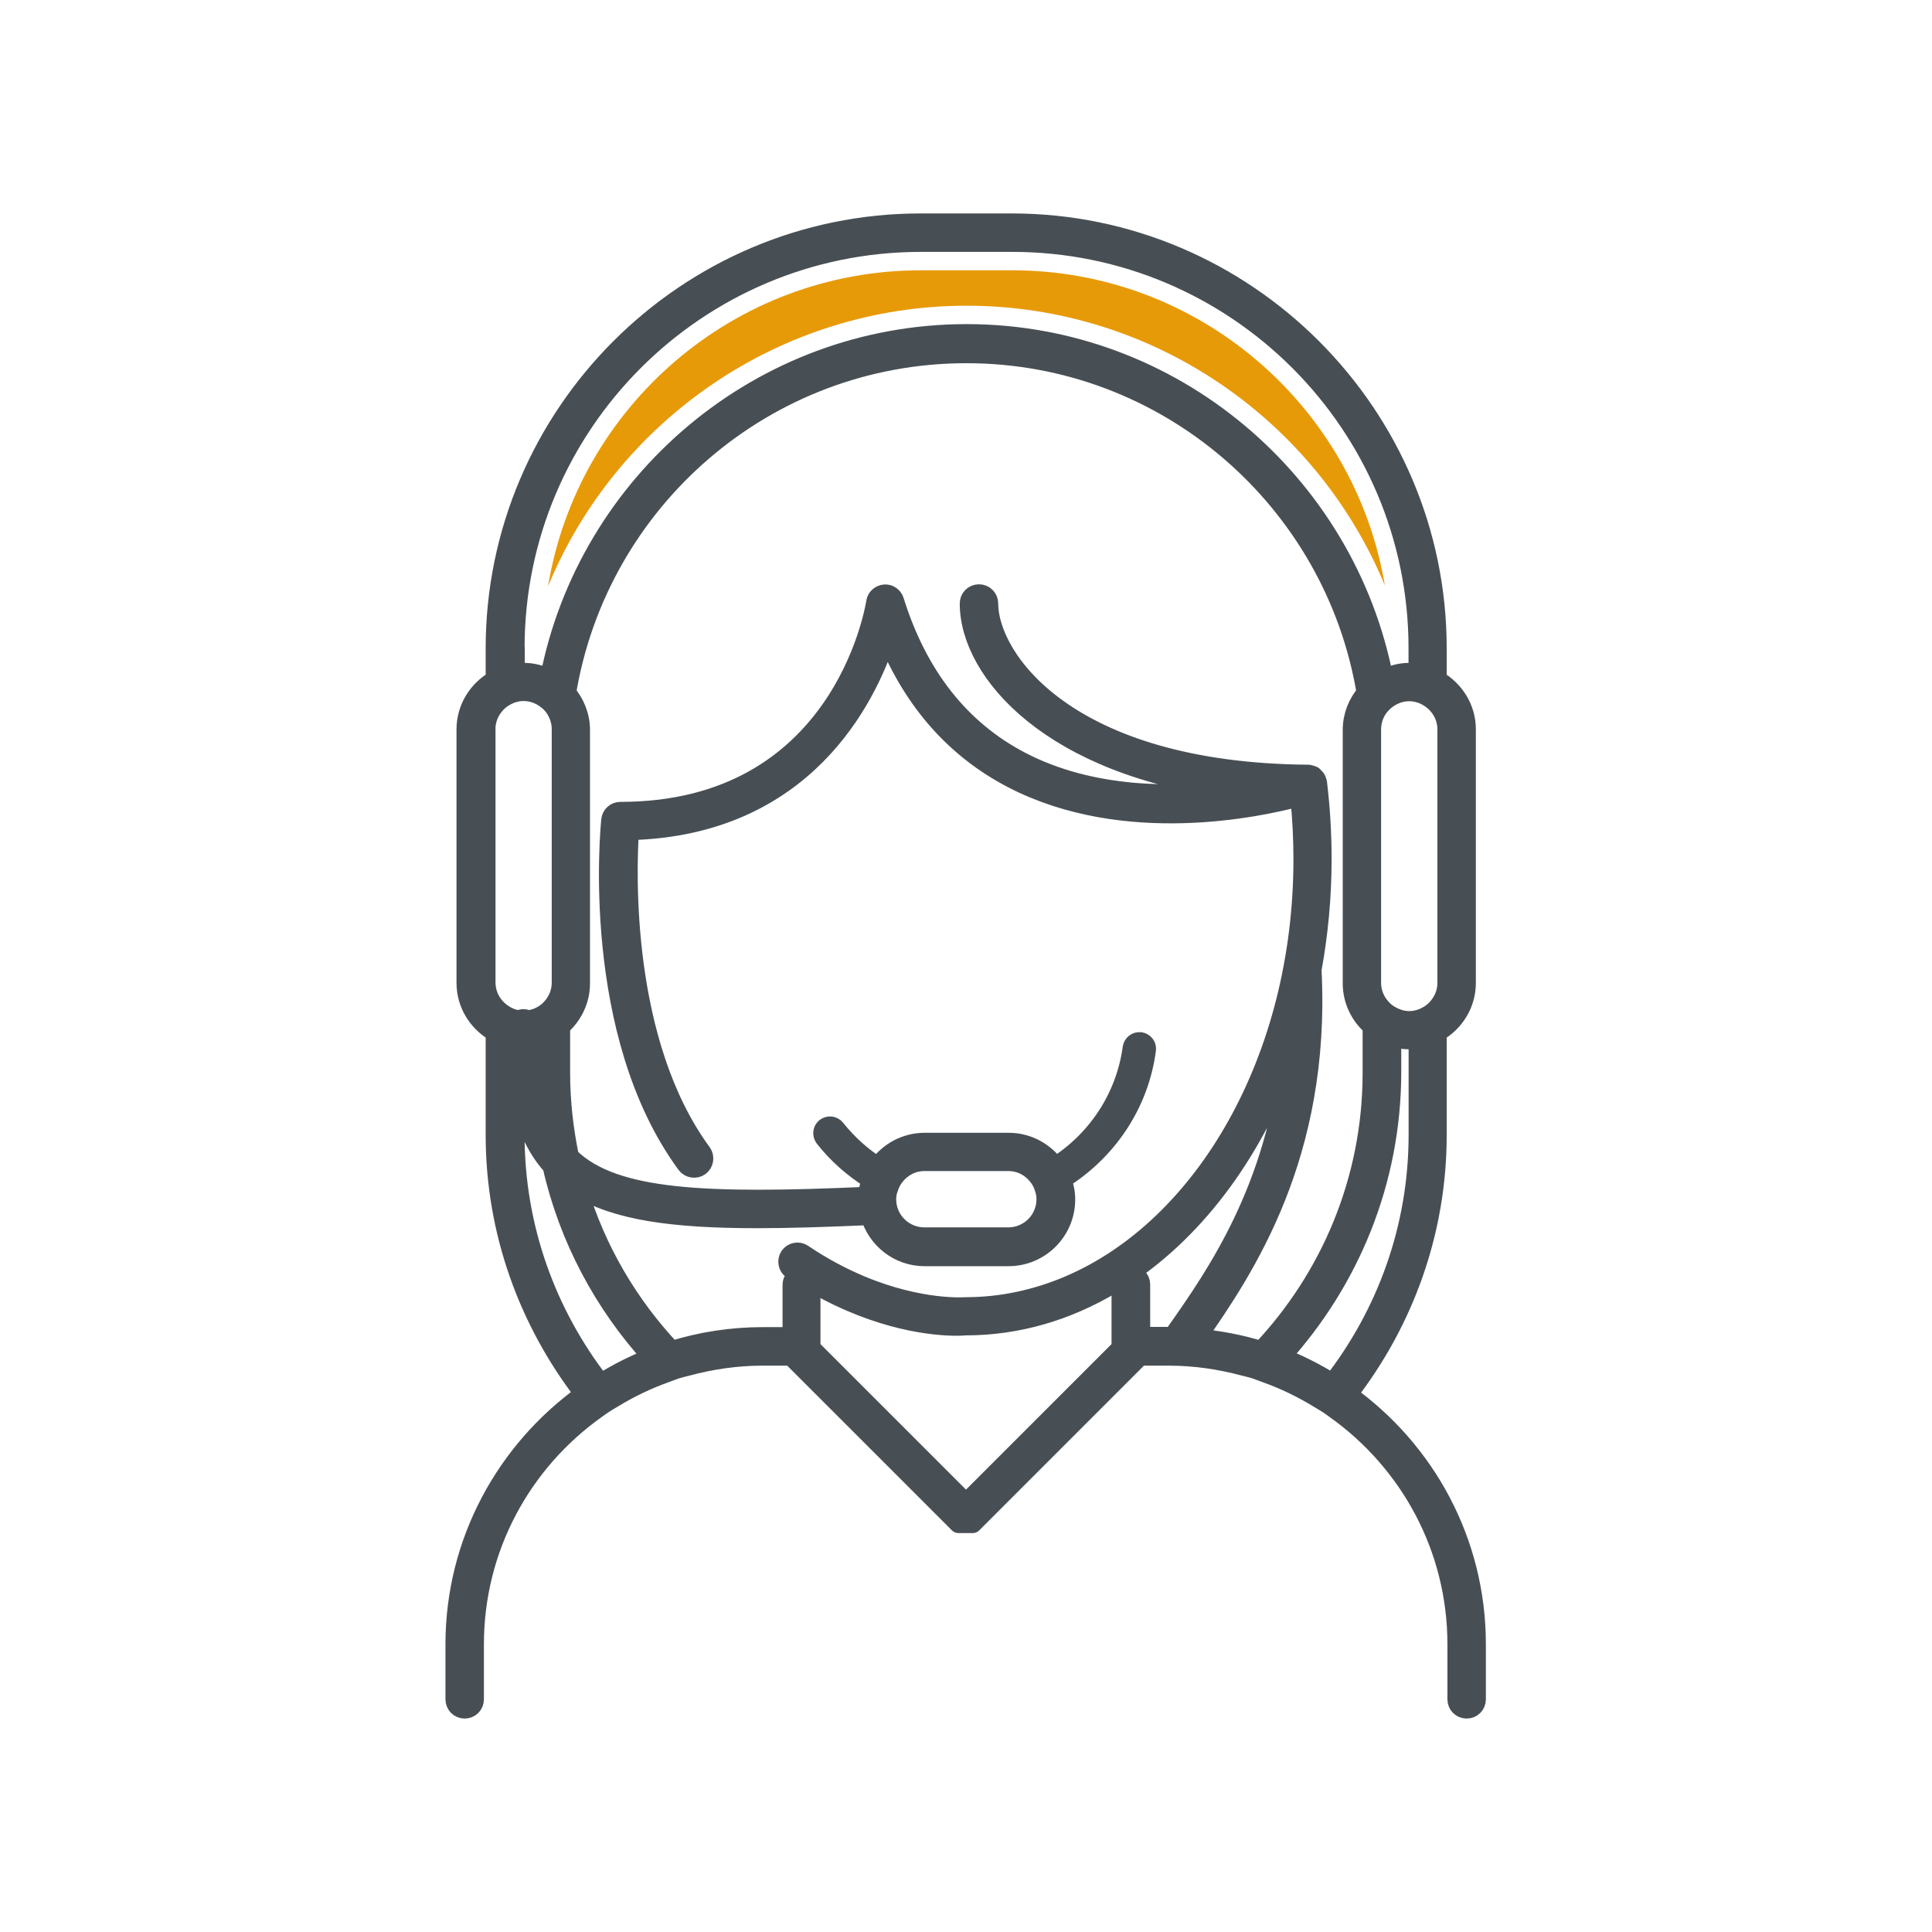 <?xml version="1.0" encoding="UTF-8"?><svg id="a" xmlns="http://www.w3.org/2000/svg" viewBox="0 0 210 210"><defs><style>.b{fill:#e79a08;}.c{fill:#484f54;stroke:#484f54;stroke-linecap:round;stroke-linejoin:round;stroke-width:2px;}</style></defs><path class="c" d="M146.58,151.52c6.03-7.82,9.67-17.56,9.67-28.15v-11.14c1.88-1.07,3.17-3.08,3.17-5.39v-27.56c0-2.31-1.29-4.3-3.17-5.39v-3.43c0-25.44-20.81-46.26-46.26-46.26h-9.94c-25.44,0-46.26,20.81-46.26,46.26v3.43c-1.88,1.07-3.17,3.08-3.17,5.39v27.56c0,2.31,1.29,4.3,3.17,5.39v11.14c0,10.59,3.65,20.33,9.67,28.15-8.47,6.09-14.04,16.01-14.04,27.21v5.98c0,.61,.48,1.09,1.09,1.09s1.09-.48,1.09-1.09h0v-5.98c0-10.53,5.22-19.83,13.21-25.51,.28-.2,.57-.41,.87-.61,.31-.2,.63-.39,.94-.57,1.81-1.11,3.73-2.03,5.74-2.75,.37-.13,.74-.28,1.11-.41,.41-.13,.83-.22,1.24-.33,2.62-.7,5.35-1.11,8.17-1.11h3.28l.13,.31,12.43,12.43,1.31,1.31,1.18,1.18,2.97,2.97h1.55l2.97-2.97,1.18-1.18,1.31-1.31,12.43-12.43,.13-.31h3.3c2.82,0,5.55,.41,8.17,1.11,.41,.11,.85,.2,1.24,.33,.37,.13,.74,.28,1.11,.41,2.03,.72,3.95,1.66,5.74,2.75,.31,.2,.63,.37,.94,.57,.31,.2,.59,.41,.87,.61,7.99,5.68,13.21,14.98,13.21,25.51v5.98h0c0,.61,.48,1.09,1.09,1.09s1.09-.48,1.09-1.09v-5.98c0-11.23-5.55-21.14-14.04-27.21h.07Zm-19.46-6.29h-3.1v-5.61c0-.61-.48-1.09-1.09-1.09-.13,0-.24,.02-.35,.07-.15,.11-.31,.22-.48,.33-.17,.2-.28,.44-.28,.7h0v6.88l-.92,.92-13.08,13.08-1.16,1.16-1.16,1.16-.5,.5-.5-.5-1.16-1.16-1.16-1.16-13.08-13.08-.92-.92v-6.88h0s-.02-.2-.07-.28c.15,.09,.33,.2,.48,.28,7.12,4.06,13.04,4.56,15.35,4.56,.63,0,.98-.04,1.03-.04,5.68,0,11.07-1.62,15.92-4.52,.39-.22,.76-.46,1.14-.7,.15-.11,.31-.22,.48-.33,7.75-5.2,14-13.71,17.65-24.13-1.42,14.61-8.04,24.13-12.3,30.18l-.41,.61h-.39l.07-.02Zm15.51-39.75c.72-3.89,1.11-7.95,1.11-12.12,0-2.77-.17-5.57-.5-8.3,0-.04-.02-.07-.04-.11-.02-.09-.04-.17-.09-.26-.02-.04-.07-.11-.11-.15-.07-.07-.11-.13-.2-.2-.02-.02-.04-.07-.07-.07s-.04,0-.07-.02c-.09-.04-.17-.07-.26-.09-.07,0-.11-.02-.17-.04h-.07c-26.18-.22-34.66-12.58-34.66-18.52,0-.61-.48-1.09-1.09-1.09s-1.09,.48-1.09,1.09c0,7.49,9,17.78,28.72,20.18-6.29,.83-15.31,.96-23.04-3.06-6.57-3.41-11.2-9.28-13.74-17.43-.15-.48-.63-.81-1.11-.76-.5,.04-.92,.41-1,.92-.15,.92-3.8,22.71-27.71,22.71-.57,0-1.03,.41-1.09,.98-.09,.94-2.27,23.17,8.21,37.43,.35,.48,1.05,.59,1.53,.24s.59-1.05,.24-1.53c-8.78-11.95-8.17-30.53-7.88-34.96,18.98-.48,25.77-14.35,27.95-21.01,2.88,7.01,7.45,12.16,13.63,15.37,12.21,6.33,26.84,3.14,31.21,1.97,.24,2.23,.35,4.5,.35,6.75,0,21.6-10.66,39.97-25.4,46.26-3.54,1.51-7.32,2.34-11.23,2.34-.07,0-4.83,.39-11.38-2.34-1.97-.83-4.08-1.92-6.29-3.41-.5-.35-1.18-.2-1.51,.28-.33,.5-.2,1.18,.28,1.51,.31,.2,.59,.35,.9,.55-.5,.09-.9,.52-.9,1.05v5.61h-3.08c-3.47,0-6.81,.52-9.96,1.51-4.67-4.96-8.21-10.96-10.2-17.67,4.13,2.53,10.24,3.41,19.46,3.41,3.54,0,7.56-.13,12.08-.33,.07,0,.11-.02,.17-.04,.76,2.58,3.12,4.5,5.96,4.5h9.13c3.45,0,6.25-2.8,6.25-6.25,0-.76-.15-1.49-.41-2.16,4.87-3.04,8.39-8.1,9.19-14.11,.07-.46-.26-.85-.7-.92-.46-.04-.85,.26-.92,.7-.74,5.46-3.91,10.09-8.32,12.86-1.14-1.57-2.97-2.62-5.07-2.62h-9.13c-2.1,0-3.95,1.05-5.09,2.64-1.7-1.07-3.25-2.47-4.56-4.11-.28-.35-.79-.41-1.16-.13-.35,.28-.41,.79-.13,1.16,1.44,1.83,3.17,3.34,5.09,4.54-.2,.55-.33,1.14-.37,1.77h-.04c-17.62,.79-27.45,.37-32.21-4.17-.04-.04-.07-.09-.11-.11-.61-2.95-.96-5.98-.96-9.11v-5.04c1.31-1.14,2.16-2.82,2.16-4.67v-27.56c0-1.53-.59-2.93-1.51-4.02,3.45-20.88,21.58-36.84,43.42-36.84s39.97,15.99,43.42,36.84c-.94,1.09-1.51,2.49-1.51,4.02v27.56c0,1.86,.85,3.54,2.16,4.67v5.04c0,11.68-4.59,22.28-12.03,30.16-2.23-.7-4.56-1.14-6.97-1.35,5.24-7.49,13.54-19.83,12.54-39.9l-.02-.04Zm-89.78-26.21c0-1,.37-1.9,.98-2.62,.31-.37,.68-.68,1.09-.9,.35-.2,.7-.35,1.09-.44,.28-.07,.59-.11,.9-.11,.9,0,1.73,.31,2.4,.81,.37,.26,.7,.59,.96,.98,.44,.66,.7,1.44,.7,2.27v27.56c0,1.05-.41,1.99-1.07,2.71-.31,.35-.68,.63-1.09,.85-.44,.24-.9,.37-1.42,.44-.15-.07-.31-.13-.48-.13s-.33,.04-.48,.13c-.13,0-.26-.02-.41-.07-.39-.09-.74-.24-1.09-.44-.41-.24-.79-.55-1.09-.9-.61-.7-.98-1.62-.98-2.62v-27.54Zm3.17-8.82c0-24.31,19.76-44.07,44.07-44.07h9.94c24.31,0,44.07,19.76,44.07,44.07v2.69c-.28-.04-.59-.09-.9-.09-.98,0-1.92,.26-2.75,.68-4.13-21.29-22.95-37.5-45.38-37.5s-41.25,16.2-45.38,37.5c-.83-.41-1.77-.68-2.75-.68-.31,0-.59,.04-.9,.09v-2.69h-.02Zm101.22,36.38c0,1-.37,1.9-.98,2.62-.31,.37-.68,.68-1.09,.9-.35,.2-.7,.35-1.09,.44-.28,.07-.59,.11-.9,.11-.7,0-1.33-.2-1.9-.5-.41-.22-.79-.5-1.09-.85-.66-.72-1.07-1.66-1.07-2.71v-27.56c0-.85,.26-1.62,.7-2.27,.26-.37,.59-.7,.96-.98,.68-.5,1.51-.81,2.4-.81,.31,0,.61,.04,.9,.11,.39,.09,.74,.24,1.09,.44,.41,.24,.79,.55,1.09,.9,.61,.7,.98,1.62,.98,2.62v27.56Zm-98.45,5.92v3.82c0,1.33,.09,2.64,.2,3.93-.61-2.03-.92-4.54-.98-7.53,.26-.04,.52-.13,.76-.22h.02Zm-2.77,3.36c.46,4.78,1.73,8.19,3.95,10.64,1.79,7.88,5.61,14.98,10.88,20.77-1.94,.76-3.8,1.7-5.55,2.8-5.79-7.47-9.28-16.79-9.28-26.95,0,0,0-7.25,0-7.25Zm40.58,13.15c.15-.55,.41-1.03,.76-1.46,.74-.92,1.86-1.51,3.12-1.51h9.13c1.27,0,2.38,.59,3.12,1.51,.35,.41,.61,.92,.76,1.46,.11,.35,.17,.72,.17,1.09,0,2.23-1.81,4.06-4.06,4.06h-9.13c-2.23,0-4.06-1.81-4.06-4.06,0-.37,.07-.74,.17-1.09Zm54.71-12.71v-3.82c.61,.2,1.22,.33,1.9,.33,.31,0,.59-.04,.9-.09v10.37c0,10.16-3.49,19.5-9.28,26.95-1.75-1.09-3.6-2.03-5.55-2.8,7.45-8.21,12.03-19.07,12.03-30.97v.02Z"/><path class="b" d="M100.09,29.38c-20.36,0-37.31,14.89-40.52,34.35,7.48-18.13,25.32-30.5,45.5-30.5s37.96,12.33,45.46,30.41c-3.25-19.42-20.18-34.26-40.51-34.26h-9.94Z"/></svg>
